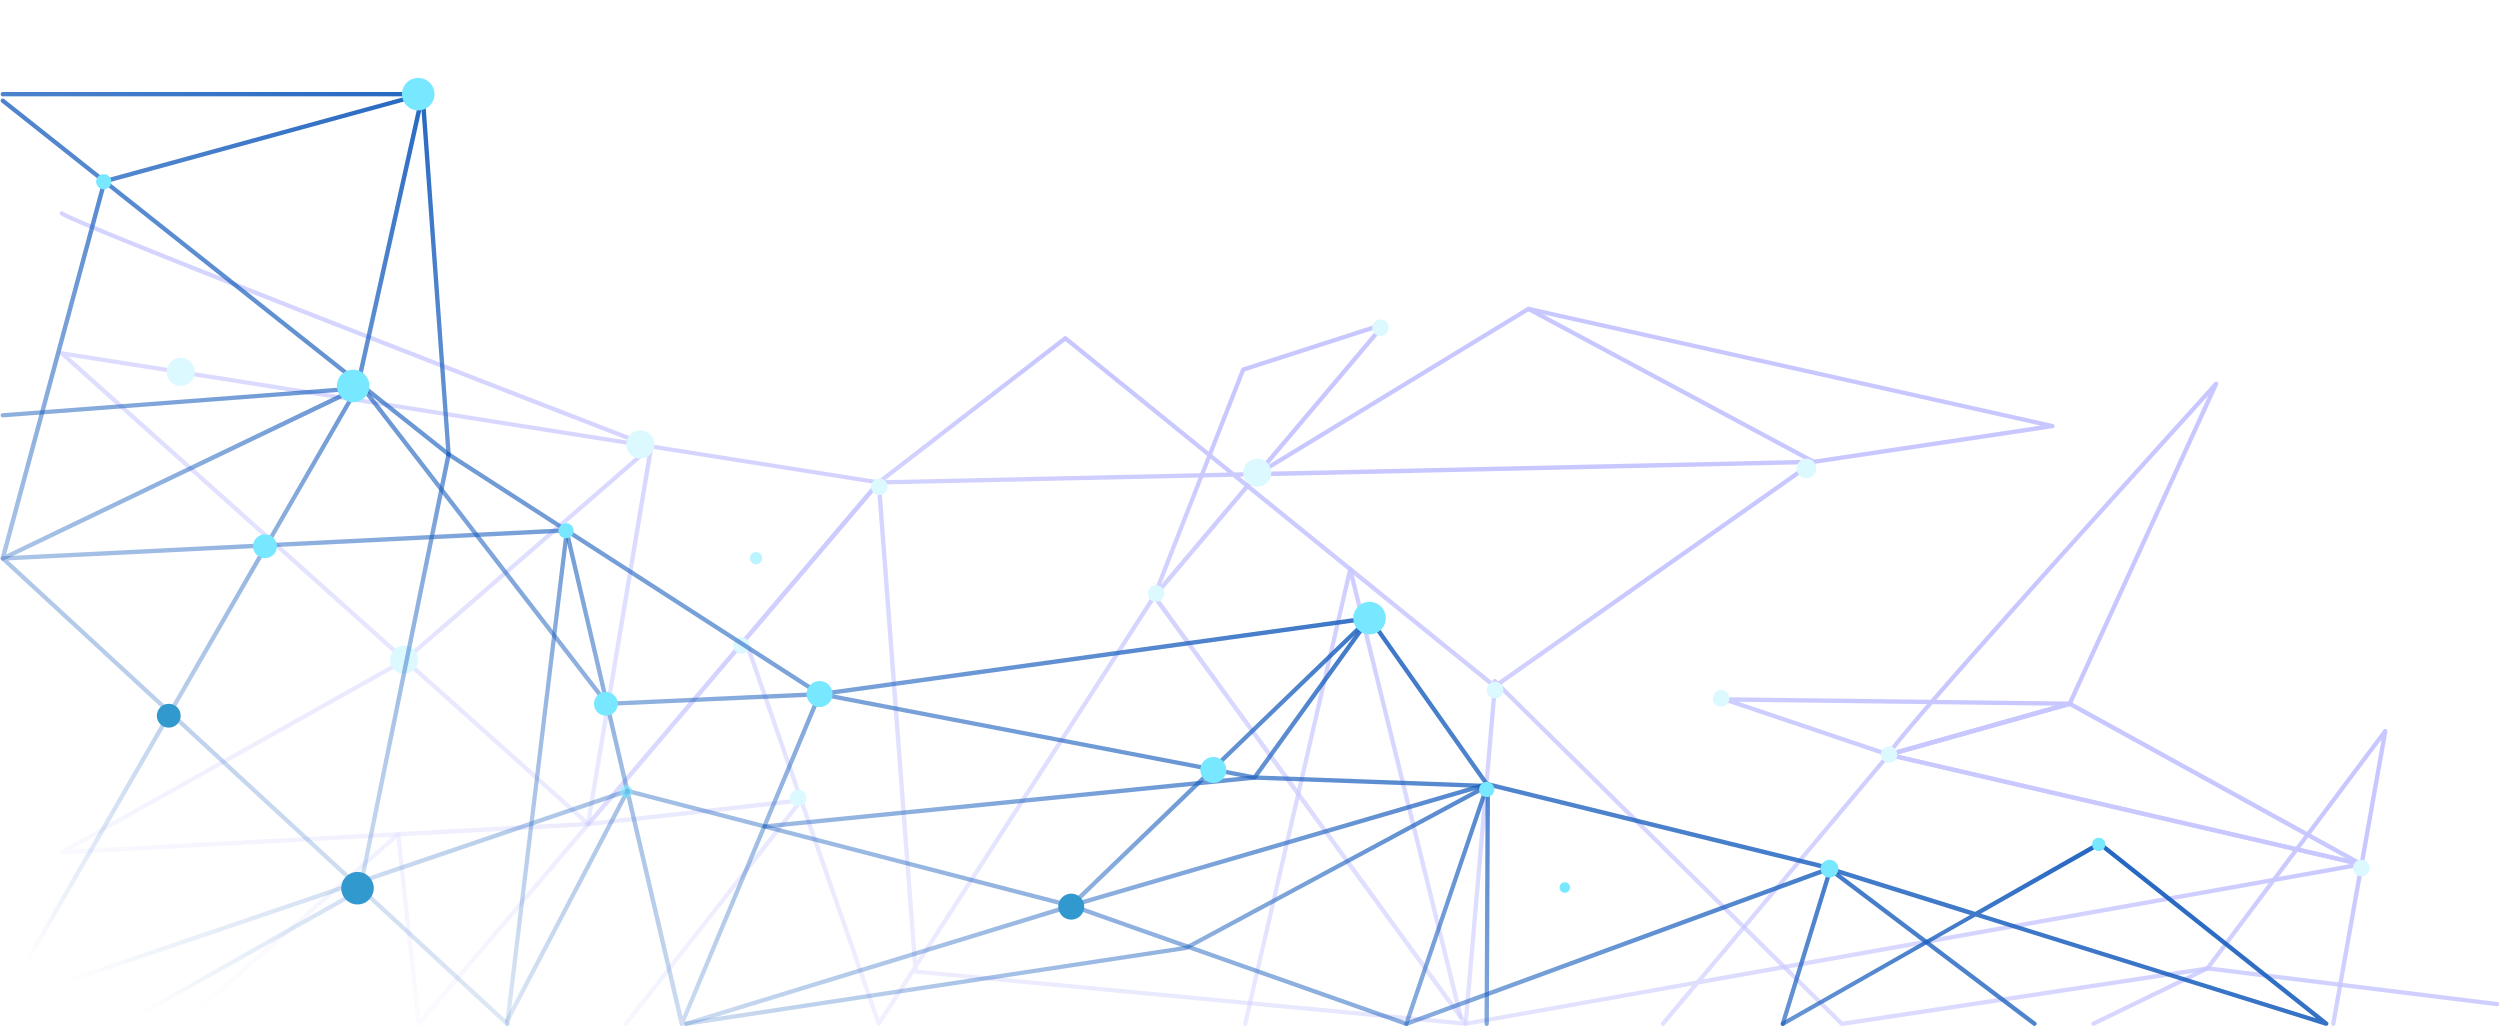 <?xml version="1.0" encoding="UTF-8"?><svg xmlns="http://www.w3.org/2000/svg" fill="none" height="819" style="fill: none;" viewBox="0 0 1994 819" width="1994"><g opacity=".26"><g opacity=".9"><path d="M1192.25 549.172C1191.91 549.172 1191.48 549.086 1191.13 548.826L983.226 380.289L700.831 386.518C700.139 386.518 699.446 386.085 699.187 385.393C698.927 384.701 699.187 383.923 699.792 383.49L848.604 268.421C849.209 267.902 850.161 267.902 850.767 268.421L984.524 376.828L1002.43 376.395L1218.21 244.888C1218.56 244.628 1219.07 244.542 1219.51 244.715L1637.39 338.154C1638.17 338.327 1638.77 339.106 1638.77 339.885C1638.77 340.75 1638.17 341.442 1637.3 341.529L1447.4 369.993L1193.38 548.826C1192.95 549.086 1192.6 549.172 1192.25 549.172ZM988.677 380.202L1192.34 545.279L1440.99 370.253L1003.04 379.943H1002.95L988.677 380.202ZM849.642 271.968L706.022 382.971L979.16 376.915L849.642 271.968ZM1219.42 248.176L1009.35 376.222L1446.53 366.619L1627.61 339.452L1219.42 248.176Z" fill="url(#a)"/><path d="M920.587 477.362C920.24 477.362 919.981 477.276 919.721 477.103C919.029 476.67 918.683 475.805 919.029 475.026L989.974 294.203C990.147 293.684 990.58 293.338 991.012 293.165L1103.49 256.827C1104.18 256.568 1105.04 256.827 1105.48 257.519C1105.91 258.125 1105.82 258.99 1105.39 259.596L921.971 476.756C921.538 477.189 921.106 477.362 920.587 477.362ZM992.829 296.193L926.037 466.461L1098.81 262.018L992.829 296.193Z" fill="url(#b)"/><path d="M1446.62 370.08C1446.36 370.08 1446.1 369.993 1445.84 369.907L1218.3 247.916C1217.43 247.483 1217.17 246.445 1217.6 245.58C1218.04 244.715 1219.07 244.455 1219.94 244.888L1447.48 366.878C1448.35 367.311 1448.61 368.349 1448.17 369.214C1447.83 369.734 1447.22 370.08 1446.62 370.08Z" fill="url(#c)"/><path d="M1168.89 818.244C1168.46 818.244 1168.03 818.071 1167.77 817.811C1167.34 817.465 1167.16 816.946 1167.25 816.427L1190.61 547.355C1190.7 546.404 1191.56 545.712 1192.51 545.798C1193.47 545.885 1194.16 546.75 1194.07 547.701L1170.88 814.524L1353.09 782.079L1505.02 600.91C1505.45 600.391 1506.14 600.218 1506.75 600.305L1883.97 687.688C1884.75 687.861 1885.35 688.553 1885.26 689.418C1885.26 690.197 1884.66 690.976 1883.88 691.062L1354.91 785.194L1327.65 817.638C1327.05 818.33 1325.92 818.503 1325.23 817.811C1324.54 817.206 1324.37 816.081 1325.06 815.389L1349.63 786.059L1169.24 818.244C1169.07 818.244 1168.98 818.244 1168.89 818.244ZM1506.92 603.852L1358.37 781.041L1874.88 689.159L1506.92 603.852Z" fill="url(#d)"/><path d="M1861.04 818.244C1860.95 818.244 1860.87 818.244 1860.69 818.244C1859.74 818.071 1859.14 817.206 1859.31 816.254L1899.54 589.836L1761.98 773.514C1761.72 773.86 1761.28 774.119 1760.85 774.206L1469.29 818.33C1468.77 818.417 1468.16 818.244 1467.81 817.811L1190.96 544.414C1190.26 543.722 1190.26 542.683 1190.96 541.991C1191.65 541.299 1192.69 541.299 1193.38 541.991L1469.63 814.783L1759.64 770.918L1901.1 582.049C1901.62 581.444 1902.4 581.184 1903.17 581.53C1903.95 581.876 1904.3 582.655 1904.21 583.433L1862.68 817.033C1862.6 817.638 1861.9 818.244 1861.04 818.244Z" fill="url(#e)"/><path d="M1669.83 818.244C1669.23 818.244 1668.54 817.898 1668.28 817.292C1667.84 816.427 1668.19 815.389 1669.06 814.956L1759.9 770.832C1760.16 770.659 1760.51 770.659 1760.85 770.659L1991.85 799.21C1992.81 799.296 1993.5 800.161 1993.33 801.113C1993.24 802.065 1992.37 802.757 1991.42 802.584L1760.94 774.119L1670.53 817.984C1670.35 818.157 1670.09 818.244 1669.83 818.244Z" fill="url(#f)"/><path d="M1506.31 603.679C1505.8 603.679 1505.36 603.506 1505.02 603.16C1504.58 602.64 1504.41 602.035 1504.67 601.343C1509.95 587.327 1755.83 316.438 1766.3 304.931C1766.91 304.326 1767.86 304.153 1768.55 304.672C1769.24 305.104 1769.5 306.056 1769.16 306.835L1652.36 562.063C1652.18 562.496 1651.75 562.842 1651.23 563.015L1506.75 603.679C1506.66 603.679 1506.49 603.679 1506.31 603.679ZM1761.37 315.487C1676.5 409.099 1530.19 571.667 1510.12 599.093L1649.5 559.9L1761.37 315.487Z" fill="url(#g)"/><path d="M1883.62 691.235C1883.53 691.235 1883.36 691.235 1883.19 691.149L1505.88 603.592C1505.1 603.419 1504.58 602.727 1504.58 601.948C1504.58 601.17 1505.1 600.478 1505.88 600.218L1650.37 559.554C1650.8 559.468 1651.23 559.468 1651.67 559.727L1884.49 687.947C1885.26 688.38 1885.61 689.245 1885.26 690.11C1885 690.802 1884.31 691.235 1883.62 691.235ZM1513.24 601.775L1871.77 685.006L1650.54 563.188L1513.24 601.775Z" fill="url(#h)"/><path d="M1506.31 603.679C1506.14 603.679 1505.97 603.679 1505.8 603.592L1375.15 559.468C1374.37 559.208 1373.86 558.343 1374.03 557.564C1374.2 556.699 1374.89 556.094 1375.76 556.094L1650.89 559.554C1651.75 559.554 1652.44 560.246 1652.62 561.025C1652.7 561.89 1652.18 562.669 1651.41 562.928L1506.92 603.592C1506.66 603.679 1506.49 603.679 1506.31 603.679ZM1386.57 559.727L1506.31 600.131L1638.77 562.842L1386.57 559.727Z" fill="url(#i)"/><path d="M469.221 659.05C468.789 659.05 468.356 658.877 468.097 658.618L48.224 283.129C47.618 282.61 47.445 281.831 47.791 281.139C48.138 280.447 48.83 280.014 49.608 280.187L701.09 383.144C701.696 383.23 702.215 383.663 702.474 384.269C702.734 384.874 702.561 385.48 702.128 385.999L470.519 658.531C470.26 658.877 469.827 659.137 469.308 659.137C469.308 659.05 469.308 659.05 469.221 659.05ZM54.886 284.427L469.048 654.811L697.456 385.913L54.886 284.427Z" fill="url(#j)"/><path d="M49.349 681.545C48.57 681.545 47.878 681.026 47.705 680.334C47.445 679.555 47.791 678.776 48.483 678.344L321.881 525.12L518.277 354.852C518.796 354.333 519.662 354.333 520.267 354.679C520.873 355.025 521.219 355.717 521.132 356.496L470.692 657.579C470.519 658.358 469.914 658.964 469.048 659.05L49.435 681.545C49.435 681.545 49.349 681.545 49.349 681.545ZM516.893 360.562L324.044 527.802C323.957 527.889 323.871 527.975 323.784 527.975L56.703 677.651L467.491 655.589L516.893 360.562Z" fill="url(#k)"/><path d="M333.994 818.244C333.821 818.244 333.648 818.244 333.474 818.157C332.782 817.984 332.35 817.379 332.263 816.686L316.171 668.913L146.509 817.811C145.817 818.417 144.692 818.33 144.086 817.638C143.481 816.946 143.567 815.821 144.259 815.216L316.43 664.155C316.95 663.722 317.555 663.636 318.161 663.809C318.766 664.068 319.199 664.587 319.285 665.193L335.291 812.274L593.116 508.855C593.116 508.855 593.115 508.855 593.202 508.768L699.619 383.577C700.052 383.057 700.831 382.798 701.436 383.057C702.128 383.23 702.561 383.836 702.648 384.615L731.372 765.987L919.202 474.594C919.549 474.074 920.068 473.815 920.587 473.815C921.106 473.815 921.712 474.075 922.058 474.507L1170.36 815.389C1170.8 815.908 1170.8 816.686 1170.45 817.292C1170.11 817.898 1169.5 818.244 1168.81 818.157L730.16 776.629C729.728 776.542 729.295 776.369 729.036 776.023L702.388 817.379C702.042 817.898 701.35 818.244 700.744 818.157C700.052 818.071 699.533 817.638 699.273 817.032L593.808 513.44L335.291 817.638C334.945 818.071 334.513 818.244 333.994 818.244ZM731.891 773.427L1165.26 814.437L920.673 478.66L731.718 771.784L731.891 773.427ZM596.403 510.412L701.35 812.62L728.257 770.918L699.446 389.114L596.403 510.412Z" fill="url(#l)"/><path d="M499.243 818.244C498.897 818.244 498.465 818.157 498.205 817.898C497.426 817.292 497.34 816.254 497.946 815.475L635.077 640.535L469.135 659.05C468.183 659.137 467.318 658.445 467.232 657.493C467.145 656.541 467.837 655.676 468.789 655.59L638.797 636.642C639.489 636.556 640.181 636.902 640.528 637.507C640.874 638.113 640.787 638.892 640.354 639.411L500.628 817.552C500.282 817.984 499.762 818.244 499.243 818.244Z" fill="url(#m)"/><path d="M993.262 818.244C993.175 818.244 993.002 818.244 992.829 818.157C991.878 817.984 991.359 817.032 991.532 816.081L1075.28 453.569C1075.45 452.791 1076.15 452.272 1076.93 452.272C1077.7 452.272 1078.4 452.791 1078.57 453.569L1166.82 811.063C1167.08 812.014 1166.47 812.966 1165.52 813.139C1164.57 813.399 1163.62 812.793 1163.44 811.841L1076.93 461.356L994.819 816.773C994.733 817.724 994.041 818.244 993.262 818.244Z" fill="url(#n)"/><path d="M519.142 357.967C518.969 357.967 518.71 357.967 518.537 357.88C471.211 339.625 55.924 179.307 48.137 171.434C47.445 170.742 47.445 169.703 48.137 169.011C48.83 168.319 49.868 168.319 50.56 169.011C58.866 175.846 361.074 293.424 519.748 354.679C520.613 355.025 521.046 356.064 520.7 356.929C520.527 357.534 519.834 357.967 519.142 357.967Z" fill="url(#o)"/></g><g filter="url(#p)" id="change1_7"><path d="M1002.78 388.249C1008.99 388.249 1014.03 383.213 1014.03 377.001C1014.03 370.79 1008.99 365.754 1002.78 365.754C996.568 365.754 991.532 370.79 991.532 377.001C991.532 383.213 996.568 388.249 1002.78 388.249Z" fill="#77E8FF"/></g><g filter="url(#q)" id="change1_1"><path d="M510.738 365.754C516.95 365.754 521.985 360.718 521.985 354.506C521.985 348.294 516.95 343.259 510.738 343.259C504.526 343.259 499.49 348.294 499.49 354.506C499.49 360.718 504.526 365.754 510.738 365.754Z" fill="#77E8FF"/></g><g filter="url(#r)" id="change1_18"><path d="M144.113 307.849C150.324 307.849 155.36 302.814 155.36 296.602C155.36 290.39 150.324 285.354 144.113 285.354C137.901 285.354 132.865 290.39 132.865 296.602C132.865 302.814 137.901 307.849 144.113 307.849Z" fill="#77E8FF"/></g><g filter="url(#s)" id="change1_15"><path d="M322.34 537.396C328.552 537.396 333.587 532.36 333.587 526.149C333.587 519.937 328.552 514.901 322.34 514.901C316.128 514.901 311.093 519.937 311.093 526.149C311.093 532.36 316.128 537.396 322.34 537.396Z" fill="#77E8FF"/></g><g filter="url(#t)" id="change1_12"><path d="M1440.83 381.434C1445.16 381.434 1448.67 377.924 1448.67 373.594C1448.67 369.264 1445.16 365.754 1440.83 365.754C1436.5 365.754 1432.99 369.264 1432.99 373.594C1432.99 377.924 1436.5 381.434 1440.83 381.434Z" fill="#77E8FF"/></g><g filter="url(#u)" id="change1_27"><path d="M1372.75 563.65C1369.09 563.65 1366.12 560.68 1366.12 557.017C1366.12 553.354 1369.09 550.384 1372.75 550.384C1376.41 550.384 1379.38 553.354 1379.38 557.017C1379.38 560.68 1376.41 563.65 1372.75 563.65Z" fill="#77E8FF"/></g><g filter="url(#v)" id="change1_28"><path d="M1506.68 608.485C1503.01 608.485 1500.04 605.515 1500.04 601.852C1500.04 598.189 1503.01 595.219 1506.68 595.219C1510.34 595.219 1513.31 598.189 1513.31 601.852C1513.31 605.515 1510.34 608.485 1506.68 608.485Z" fill="#77E8FF"/></g><g filter="url(#w)" id="change1_24"><path d="M1883.4 699.011C1879.73 699.011 1876.76 696.041 1876.76 692.377C1876.76 688.714 1879.73 685.744 1883.4 685.744C1887.06 685.744 1890.03 688.714 1890.03 692.377C1890.03 696.041 1887.06 699.011 1883.4 699.011Z" fill="#77E8FF"/></g><g filter="url(#x)" id="change1_20"><path d="M1192.42 557.017C1188.76 557.017 1185.79 554.048 1185.79 550.384C1185.79 546.721 1188.76 543.751 1192.42 543.751C1196.09 543.751 1199.06 546.721 1199.06 550.384C1199.06 554.048 1196.09 557.017 1192.42 557.017Z" fill="#77E8FF"/></g><g filter="url(#y)" id="change1_3"><path d="M1101.1 268.039C1097.44 268.039 1094.47 265.069 1094.47 261.406C1094.47 257.742 1097.44 254.772 1101.1 254.772C1104.77 254.772 1107.74 257.742 1107.74 261.406C1107.74 265.069 1104.77 268.039 1101.1 268.039Z" fill="#77E8FF"/></g><g filter="url(#z)" id="change1_8"><path d="M701.364 394.882C697.701 394.882 694.731 391.912 694.731 388.248C694.731 384.585 697.701 381.615 701.364 381.615C705.028 381.615 707.998 384.585 707.998 388.248C707.998 391.912 705.028 394.882 701.364 394.882Z" fill="#77E8FF"/></g><g filter="url(#A)" id="change1_23"><path d="M636.689 642.964C633.026 642.964 630.056 639.994 630.056 636.33C630.056 632.667 633.026 629.697 636.689 629.697C640.353 629.697 643.322 632.667 643.322 636.33C643.322 639.994 640.353 642.964 636.689 642.964Z" fill="#77E8FF"/></g><g filter="url(#B)" id="change1_29"><path d="M922.161 480.02C918.498 480.02 915.528 477.051 915.528 473.387C915.528 469.724 918.498 466.754 922.161 466.754C925.824 466.754 928.794 469.724 928.794 473.387C928.794 477.051 925.824 480.02 922.161 480.02Z" fill="#77E8FF"/></g><g filter="url(#C)" id="change1_13"><path d="M591.463 521.534C587.8 521.534 584.83 518.564 584.83 514.901C584.83 511.237 587.8 508.268 591.463 508.268C595.127 508.268 598.097 511.237 598.097 514.901C598.097 518.564 595.127 521.534 591.463 521.534Z" fill="#77E8FF"/></g></g><path d="M357.812 364.085C357.466 364.085 357.034 363.998 356.774 363.739L1.184 81.689C0.406 81.084 0.319 80.046 0.925 79.267C1.53 78.488 2.569 78.402 3.347 79.007L358.937 361.057C359.716 361.662 359.802 362.7 359.197 363.479C358.85 363.825 358.331 364.085 357.812 364.085Z" fill="url(#D)"/><path d="M543.826 818.305C543.74 818.305 543.74 818.305 543.653 818.305C542.875 818.219 542.269 817.7 542.096 817.008L450.387 424.821L6.462 446.969L405.743 815.364C406.435 815.969 406.522 817.094 405.83 817.786C405.224 818.478 404.099 818.565 403.407 817.873L1.098 446.71C0.579 446.277 0.406 445.499 0.665 444.806C0.925 444.114 1.53 443.682 2.223 443.682L451.684 421.273C452.55 421.273 453.242 421.793 453.415 422.571L544.345 810.951L652.147 552.868C652.493 552.089 653.272 551.656 654.05 551.829L999.864 618.275L1090.97 491.959C1091.49 491.18 1092.61 491.007 1093.39 491.526C1094.17 492.045 1094.34 493.17 1093.82 493.949L1002.11 621.13C1001.68 621.649 1001.07 621.909 1000.38 621.823L654.829 555.463L545.384 817.267C545.124 817.873 544.518 818.305 543.826 818.305Z" fill="url(#E)"/><path d="M1121.77 818.305C1121.59 818.305 1121.42 818.305 1121.16 818.219L853.821 723.914C853.388 723.741 853.042 723.481 852.869 723.135C852.783 723.049 852.783 722.876 852.696 722.789C852.61 722.53 852.61 722.184 852.696 721.838C852.696 721.751 852.783 721.665 852.783 721.578C852.869 721.405 853.042 721.232 853.129 721.059L1091.05 491.786C1091.75 491.094 1092.87 491.18 1093.48 491.872C1094.17 492.564 1094.08 493.689 1093.39 494.295L860.656 718.636L1186.14 623.726C1186.74 623.553 1187.43 623.726 1187.87 624.159C1188.3 624.591 1188.47 625.283 1188.21 625.889L1123.33 817.094C1123.15 817.527 1122.89 817.873 1122.46 818.132C1122.29 818.219 1122.03 818.305 1121.77 818.305ZM860.05 722.443L1120.64 814.412L1183.89 628.052L860.05 722.443Z" fill="url(#F)"/><path d="M1121.77 818.305C1121.08 818.305 1120.38 817.873 1120.12 817.181C1119.78 816.315 1120.3 815.277 1121.16 814.931L1458.32 691.21C1458.84 691.037 1459.53 691.124 1459.97 691.47L1623.75 815.191C1624.52 815.796 1624.7 816.834 1624.09 817.613C1623.49 818.392 1622.45 818.565 1621.67 817.959L1458.67 694.844L1122.37 818.219C1122.2 818.305 1121.94 818.305 1121.77 818.305Z" fill="url(#G)"/><path d="M1421.99 818.305C1421.81 818.305 1421.64 818.305 1421.47 818.219C1420.52 817.959 1420.08 817.007 1420.34 816.056L1457.54 694.93C1457.8 693.978 1458.76 693.546 1459.71 693.805C1460.66 694.065 1461.09 695.017 1460.83 695.968L1423.63 817.094C1423.37 817.786 1422.76 818.305 1421.99 818.305Z" fill="url(#H)"/><path d="M404.532 818.305C404.446 818.305 404.359 818.305 404.359 818.305C403.407 818.219 402.715 817.354 402.888 816.402L450.473 422.744C450.56 421.793 451.425 421.1 452.377 421.273C453.328 421.36 454.021 422.225 453.848 423.177L406.263 816.834C406.176 817.7 405.397 818.305 404.532 818.305Z" fill="url(#I)"/><path d="M1421.99 818.305C1421.38 818.305 1420.77 817.959 1420.51 817.44C1420.08 816.575 1420.34 815.537 1421.21 815.104L1571.32 729.797L1450.1 691.989L1185.45 627.1C1185.01 627.014 1184.67 626.754 1184.41 626.408L1091.57 494.9L654.31 555.376C653.877 555.463 653.445 555.376 653.099 555.117L356.861 363.825C356.428 363.566 356.082 363.047 356.082 362.528L335.404 76.844H2.223C1.271 76.844 0.492 76.066 0.492 75.114C0.492 74.162 1.271 73.384 2.223 73.384H337.048C337.913 73.384 338.692 74.076 338.778 75.028L359.456 361.403L654.397 551.829L1092.09 491.267C1092.7 491.18 1093.39 491.44 1093.74 491.959L1186.83 623.812L1450.97 688.528H1451.06L1575.38 727.288L1673.75 671.311C1674.36 670.965 1675.14 671.051 1675.66 671.484L1856.48 815.104C1857.17 815.623 1857.35 816.575 1856.91 817.267C1856.48 818.046 1855.7 818.392 1854.84 818.132L1575.64 731.008L1422.85 818.046C1422.59 818.219 1422.25 818.305 1421.99 818.305ZM1579.88 728.759L1847.14 812.162L1674.53 675.031L1579.88 728.759Z" fill="url(#J)"/><path d="M547.287 818.305C546.508 818.305 545.903 817.786 545.643 817.094C545.384 816.142 545.903 815.191 546.768 814.931L848.024 722.616L500.481 632.637L2.742 801.78C2.05 802.04 1.271 801.78 0.838 801.261C0.406 800.742 0.319 799.964 0.665 799.271L285.31 305.253C285.829 304.387 286.867 304.128 287.646 304.647C288.511 305.166 288.771 306.204 288.252 306.983L6.029 797.022L499.789 629.177C500.135 629.09 500.481 629.09 500.74 629.177L854.773 720.799C855.551 720.972 856.07 721.665 856.07 722.443C856.07 723.222 855.551 723.914 854.859 724.174L547.806 818.219C547.633 818.305 547.46 818.305 547.287 818.305Z" fill="url(#K)"/><path d="M2.223 447.142C1.79 447.142 1.444 446.969 1.098 446.71C0.579 446.277 0.319 445.585 0.492 444.893L81.646 144.156C81.819 143.55 82.252 143.117 82.858 142.944L336.615 73.47C337.221 73.297 337.827 73.47 338.259 73.903C338.692 74.335 338.865 74.941 338.778 75.547L286.608 310.098C286.521 310.617 286.175 311.049 285.656 311.309L3.001 446.969C2.742 447.056 2.482 447.142 2.223 447.142ZM84.761 146.059L4.905 442.211L283.32 308.454L334.712 77.537L84.761 146.059Z" fill="url(#L)"/><path d="M547.287 818.305C546.422 818.305 545.73 817.7 545.557 816.834C545.384 815.883 546.076 815.018 547.027 814.844L945.617 754.368L1179.73 628.398L1000.73 621.909L610.186 660.929C609.234 661.015 608.369 660.323 608.282 659.371C608.196 658.42 608.888 657.554 609.84 657.468L1000.47 618.448C1000.56 618.448 1000.64 618.448 1000.73 618.448L1186.22 625.197C1187 625.197 1187.69 625.802 1187.87 626.494C1188.04 627.187 1187.69 628.052 1187 628.398L947.001 757.483C946.828 757.569 946.655 757.656 946.482 757.656L547.633 818.219C547.46 818.305 547.374 818.305 547.287 818.305Z" fill="url(#M)"/><path d="M98.258 818.305C97.652 818.305 97.046 817.959 96.787 817.44C96.354 816.575 96.614 815.536 97.479 815.104L285.397 709.033L356.082 362.008C356.255 361.057 357.207 360.451 358.158 360.624C359.11 360.797 359.716 361.749 359.543 362.7L288.598 710.503C288.511 711.023 288.165 711.455 287.733 711.628L99.123 818.046C98.863 818.219 98.517 818.305 98.258 818.305Z" fill="url(#N)"/><path d="M484.129 563.077C483.61 563.077 483.091 562.817 482.745 562.384L285.57 307.156C284.964 306.377 285.137 305.339 285.916 304.733C286.694 304.128 287.733 304.301 288.338 305.079L484.994 559.616L653.704 551.916C654.656 551.916 655.435 552.608 655.521 553.56C655.608 554.511 654.829 555.29 653.878 555.376L484.129 563.077Z" fill="url(#O)"/><path d="M1185.79 818.305C1184.84 818.305 1184.06 817.527 1184.06 816.575L1184.93 631.426C1184.93 630.474 1185.7 629.696 1186.66 629.696C1187.61 629.696 1188.39 630.474 1188.39 631.426L1187.52 816.575C1187.52 817.527 1186.74 818.305 1185.79 818.305Z" fill="url(#P)"/><path d="M2.223 332.939C1.357 332.939 0.579 332.246 0.492 331.381C0.406 330.43 1.098 329.564 2.05 329.564L286.694 307.935C287.646 307.848 288.511 308.54 288.511 309.492C288.598 310.444 287.906 311.309 286.954 311.309L2.309 332.939C2.309 332.939 2.223 332.939 2.223 332.939Z" fill="url(#Q)"/><path d="M404.532 815.71C404.272 815.71 404.013 815.623 403.753 815.536C402.888 815.104 402.542 814.066 403.061 813.201L499.096 629.782C499.529 628.917 500.567 628.571 501.432 629.09C502.298 629.522 502.644 630.561 502.125 631.426L406.089 814.844C405.743 815.363 405.138 815.71 404.532 815.71Z" fill="url(#R)"/><g filter="url(#S)" id="change2_3"><path d="M854.427 733.517C860.161 733.517 864.809 728.869 864.809 723.135C864.809 717.401 860.161 712.753 854.427 712.753C848.693 712.753 844.044 717.401 844.044 723.135C844.044 728.869 848.693 733.517 854.427 733.517Z" fill="#3199CE"/></g><g filter="url(#T)" id="change1_14"><path d="M1092.35 505.975C1099.52 505.975 1105.33 500.165 1105.33 492.997C1105.33 485.83 1099.52 480.02 1092.35 480.02C1085.18 480.02 1079.37 485.83 1079.37 492.997C1079.37 500.165 1085.18 505.975 1092.35 505.975Z" fill="#77E8FF"/></g><g filter="url(#U)" id="change1_25"><path d="M333.587 88.092C340.755 88.092 346.565 82.282 346.565 75.114C346.565 67.947 340.755 62.137 333.587 62.137C326.42 62.137 320.61 67.947 320.61 75.114C320.61 82.282 326.42 88.092 333.587 88.092Z" fill="#77E8FF"/></g><g filter="url(#V)" id="change1_11"><path d="M1459.19 699.965C1463.12 699.965 1466.3 696.781 1466.3 692.854C1466.3 688.927 1463.12 685.743 1459.19 685.743C1455.26 685.743 1452.08 688.927 1452.08 692.854C1452.08 696.781 1455.26 699.965 1459.19 699.965Z" fill="#77E8FF"/></g><g filter="url(#W)" id="change1_17"><path d="M483.264 570.864C488.52 570.864 492.781 566.603 492.781 561.347C492.781 556.091 488.52 551.83 483.264 551.83C478.007 551.83 473.747 556.091 473.747 561.347C473.747 566.603 478.007 570.864 483.264 570.864Z" fill="#77E8FF"/></g><g filter="url(#X)" id="change1_4"><path d="M211.345 445.24C216.601 445.24 220.862 440.979 220.862 435.723C220.862 430.467 216.601 426.206 211.345 426.206C206.089 426.206 201.828 430.467 201.828 435.723C201.828 440.979 206.089 445.24 211.345 445.24Z" fill="#77E8FF"/></g><g filter="url(#Y)" id="change1_16"><path d="M653.704 563.942C659.438 563.942 664.087 559.294 664.087 553.56C664.087 547.826 659.438 543.178 653.704 543.178C647.97 543.178 643.322 547.826 643.322 553.56C643.322 559.294 647.97 563.942 653.704 563.942Z" fill="#77E8FF"/></g><g filter="url(#Z)" id="change1_2" opacity=".5"><path d="M603.007 450.152C605.72 450.152 607.918 447.953 607.918 445.241C607.918 442.529 605.72 440.33 603.007 440.33C600.295 440.33 598.097 442.529 598.097 445.241C598.097 447.953 600.295 450.152 603.007 450.152Z" fill="#77E8FF"/></g><g filter="url(#aa)" id="change1_5" opacity=".6"><path d="M499.49 636.329C502.203 636.329 504.401 634.131 504.401 631.419C504.401 628.706 502.203 626.508 499.49 626.508C496.778 626.508 494.58 628.706 494.58 631.419C494.58 634.131 496.778 636.329 499.49 636.329Z" fill="#77E8FF"/></g><g filter="url(#ab)" id="change1_22"><path d="M1673.94 678.809C1676.87 678.809 1679.24 676.435 1679.24 673.506C1679.24 670.577 1676.87 668.202 1673.94 668.202C1671.01 668.202 1668.63 670.577 1668.63 673.506C1668.63 676.435 1671.01 678.809 1673.94 678.809Z" fill="#77E8FF"/></g><g filter="url(#ac)" id="change2_1"><path d="M134.595 580.381C139.852 580.381 144.112 576.12 144.112 570.864C144.112 565.608 139.852 561.347 134.595 561.347C129.339 561.347 125.078 565.608 125.078 570.864C125.078 576.12 129.339 580.381 134.595 580.381Z" fill="#3199CE"/></g><g filter="url(#ad)" id="change1_9"><path d="M281.676 320.827C288.844 320.827 294.654 315.016 294.654 307.849C294.654 300.681 288.844 294.871 281.676 294.871C274.509 294.871 268.698 300.681 268.698 307.849C268.698 315.016 274.509 320.827 281.676 320.827Z" fill="#77E8FF"/></g><g filter="url(#ae)" id="change2_2"><path d="M285.137 721.405C292.304 721.405 298.115 715.594 298.115 708.427C298.115 701.26 292.304 695.449 285.137 695.449C277.97 695.449 272.159 701.26 272.159 708.427C272.159 715.594 277.97 721.405 285.137 721.405Z" fill="#3199CE"/></g><g filter="url(#af)" id="change1_26"><path d="M451.478 429.387C454.822 429.387 457.534 426.675 457.534 423.331C457.534 419.986 454.822 417.274 451.478 417.274C448.133 417.274 445.421 419.986 445.421 423.331C445.421 426.675 448.133 429.387 451.478 429.387Z" fill="#77E8FF"/></g><g filter="url(#ag)" id="change1_6"><path d="M82.744 150.997C86.089 150.997 88.8 148.286 88.8 144.941C88.8 141.596 86.089 138.885 82.744 138.885C79.399 138.885 76.688 141.596 76.688 144.941C76.688 148.286 79.399 150.997 82.744 150.997Z" fill="#77E8FF"/></g><g filter="url(#ah)" id="change1_10"><path d="M1185.79 635.752C1189.14 635.752 1191.85 633.041 1191.85 629.696C1191.85 626.351 1189.14 623.64 1185.79 623.64C1182.45 623.64 1179.73 626.351 1179.73 629.696C1179.73 633.041 1182.45 635.752 1185.79 635.752Z" fill="#77E8FF"/></g><g filter="url(#ai)" id="change1_19"><path d="M1248.11 712.078C1250.43 712.078 1252.31 710.197 1252.31 707.877C1252.31 705.557 1250.43 703.676 1248.11 703.676C1245.79 703.676 1243.91 705.557 1243.91 707.877C1243.91 710.197 1245.79 712.078 1248.11 712.078Z" fill="#77E8FF"/></g><g filter="url(#aj)" id="change1_21"><path d="M967.765 624.505C973.499 624.505 978.148 619.856 978.148 614.122C978.148 608.388 973.499 603.74 967.765 603.74C962.032 603.74 957.383 608.388 957.383 614.122C957.383 619.856 962.032 624.505 967.765 624.505Z" fill="#77E8FF"/></g><defs><filter color-interpolation-filters="sRGB" filterUnits="userSpaceOnUse" height="146.495" id="p" width="146.495" x="929.532" y="303.754"><feFlood flood-opacity="0" result="BackgroundImageFix"/><feColorMatrix in="SourceAlpha" result="hardAlpha" values="0 0 0 0 0 0 0 0 0 0 0 0 0 0 0 0 0 0 127 0"/><feOffset/><feGaussianBlur stdDeviation="31"/><feComposite in2="hardAlpha" operator="out"/><feColorMatrix values="0 0 0 0 0.242 0 0 0 0 0.272 0 0 0 0 1 0 0 0 1 0"/><feBlend in2="BackgroundImageFix" result="effect1_dropShadow_53_2744"/><feColorMatrix in="SourceAlpha" result="hardAlpha" values="0 0 0 0 0 0 0 0 0 0 0 0 0 0 0 0 0 0 127 0"/><feOffset/><feGaussianBlur stdDeviation="10.5"/><feComposite in2="hardAlpha" operator="out"/><feColorMatrix values="0 0 0 0 0.713 0 0 0 0 0.951 0 0 0 0 1 0 0 0 1 0"/><feBlend in2="effect1_dropShadow_53_2744" result="effect2_dropShadow_53_2744"/><feBlend in="SourceGraphic" in2="effect2_dropShadow_53_2744" result="shape"/></filter><filter color-interpolation-filters="sRGB" filterUnits="userSpaceOnUse" height="146.495" id="q" width="146.495" x="437.49" y="281.259"><feFlood flood-opacity="0" result="BackgroundImageFix"/><feColorMatrix in="SourceAlpha" result="hardAlpha" values="0 0 0 0 0 0 0 0 0 0 0 0 0 0 0 0 0 0 127 0"/><feOffset/><feGaussianBlur stdDeviation="31"/><feComposite in2="hardAlpha" operator="out"/><feColorMatrix values="0 0 0 0 0.242 0 0 0 0 0.272 0 0 0 0 1 0 0 0 1 0"/><feBlend in2="BackgroundImageFix" result="effect1_dropShadow_53_2744"/><feColorMatrix in="SourceAlpha" result="hardAlpha" values="0 0 0 0 0 0 0 0 0 0 0 0 0 0 0 0 0 0 127 0"/><feOffset/><feGaussianBlur stdDeviation="10.5"/><feComposite in2="hardAlpha" operator="out"/><feColorMatrix values="0 0 0 0 0.713 0 0 0 0 0.951 0 0 0 0 1 0 0 0 1 0"/><feBlend in2="effect1_dropShadow_53_2744" result="effect2_dropShadow_53_2744"/><feBlend in="SourceGraphic" in2="effect2_dropShadow_53_2744" result="shape"/></filter><filter color-interpolation-filters="sRGB" filterUnits="userSpaceOnUse" height="146.495" id="r" width="146.495" x="70.865" y="223.354"><feFlood flood-opacity="0" result="BackgroundImageFix"/><feColorMatrix in="SourceAlpha" result="hardAlpha" values="0 0 0 0 0 0 0 0 0 0 0 0 0 0 0 0 0 0 127 0"/><feOffset/><feGaussianBlur stdDeviation="31"/><feComposite in2="hardAlpha" operator="out"/><feColorMatrix values="0 0 0 0 0.242 0 0 0 0 0.272 0 0 0 0 1 0 0 0 1 0"/><feBlend in2="BackgroundImageFix" result="effect1_dropShadow_53_2744"/><feColorMatrix in="SourceAlpha" result="hardAlpha" values="0 0 0 0 0 0 0 0 0 0 0 0 0 0 0 0 0 0 127 0"/><feOffset/><feGaussianBlur stdDeviation="10.5"/><feComposite in2="hardAlpha" operator="out"/><feColorMatrix values="0 0 0 0 0.713 0 0 0 0 0.951 0 0 0 0 1 0 0 0 1 0"/><feBlend in2="effect1_dropShadow_53_2744" result="effect2_dropShadow_53_2744"/><feBlend in="SourceGraphic" in2="effect2_dropShadow_53_2744" result="shape"/></filter><filter color-interpolation-filters="sRGB" filterUnits="userSpaceOnUse" height="146.495" id="s" width="146.495" x="249.093" y="452.901"><feFlood flood-opacity="0" result="BackgroundImageFix"/><feColorMatrix in="SourceAlpha" result="hardAlpha" values="0 0 0 0 0 0 0 0 0 0 0 0 0 0 0 0 0 0 127 0"/><feOffset/><feGaussianBlur stdDeviation="31"/><feComposite in2="hardAlpha" operator="out"/><feColorMatrix values="0 0 0 0 0.242 0 0 0 0 0.272 0 0 0 0 1 0 0 0 1 0"/><feBlend in2="BackgroundImageFix" result="effect1_dropShadow_53_2744"/><feColorMatrix in="SourceAlpha" result="hardAlpha" values="0 0 0 0 0 0 0 0 0 0 0 0 0 0 0 0 0 0 127 0"/><feOffset/><feGaussianBlur stdDeviation="10.5"/><feComposite in2="hardAlpha" operator="out"/><feColorMatrix values="0 0 0 0 0.713 0 0 0 0 0.951 0 0 0 0 1 0 0 0 1 0"/><feBlend in2="effect1_dropShadow_53_2744" result="effect2_dropShadow_53_2744"/><feBlend in="SourceGraphic" in2="effect2_dropShadow_53_2744" result="shape"/></filter><filter color-interpolation-filters="sRGB" filterUnits="userSpaceOnUse" height="139.68" id="t" width="139.68" x="1370.99" y="303.754"><feFlood flood-opacity="0" result="BackgroundImageFix"/><feColorMatrix in="SourceAlpha" result="hardAlpha" values="0 0 0 0 0 0 0 0 0 0 0 0 0 0 0 0 0 0 127 0"/><feOffset/><feGaussianBlur stdDeviation="31"/><feComposite in2="hardAlpha" operator="out"/><feColorMatrix values="0 0 0 0 0.242 0 0 0 0 0.272 0 0 0 0 1 0 0 0 1 0"/><feBlend in2="BackgroundImageFix" result="effect1_dropShadow_53_2744"/><feColorMatrix in="SourceAlpha" result="hardAlpha" values="0 0 0 0 0 0 0 0 0 0 0 0 0 0 0 0 0 0 127 0"/><feOffset/><feGaussianBlur stdDeviation="10.5"/><feComposite in2="hardAlpha" operator="out"/><feColorMatrix values="0 0 0 0 0.713 0 0 0 0 0.951 0 0 0 0 1 0 0 0 1 0"/><feBlend in2="effect1_dropShadow_53_2744" result="effect2_dropShadow_53_2744"/><feBlend in="SourceGraphic" in2="effect2_dropShadow_53_2744" result="shape"/></filter><filter color-interpolation-filters="sRGB" filterUnits="userSpaceOnUse" height="137.267" id="u" width="137.266" x="1304.12" y="488.384"><feFlood flood-opacity="0" result="BackgroundImageFix"/><feColorMatrix in="SourceAlpha" result="hardAlpha" values="0 0 0 0 0 0 0 0 0 0 0 0 0 0 0 0 0 0 127 0"/><feOffset/><feGaussianBlur stdDeviation="31"/><feComposite in2="hardAlpha" operator="out"/><feColorMatrix values="0 0 0 0 0.242 0 0 0 0 0.272 0 0 0 0 1 0 0 0 1 0"/><feBlend in2="BackgroundImageFix" result="effect1_dropShadow_53_2744"/><feColorMatrix in="SourceAlpha" result="hardAlpha" values="0 0 0 0 0 0 0 0 0 0 0 0 0 0 0 0 0 0 127 0"/><feOffset/><feGaussianBlur stdDeviation="10.5"/><feComposite in2="hardAlpha" operator="out"/><feColorMatrix values="0 0 0 0 0.713 0 0 0 0 0.951 0 0 0 0 1 0 0 0 1 0"/><feBlend in2="effect1_dropShadow_53_2744" result="effect2_dropShadow_53_2744"/><feBlend in="SourceGraphic" in2="effect2_dropShadow_53_2744" result="shape"/></filter><filter color-interpolation-filters="sRGB" filterUnits="userSpaceOnUse" height="137.267" id="v" width="137.266" x="1438.04" y="533.219"><feFlood flood-opacity="0" result="BackgroundImageFix"/><feColorMatrix in="SourceAlpha" result="hardAlpha" values="0 0 0 0 0 0 0 0 0 0 0 0 0 0 0 0 0 0 127 0"/><feOffset/><feGaussianBlur stdDeviation="31"/><feComposite in2="hardAlpha" operator="out"/><feColorMatrix values="0 0 0 0 0.242 0 0 0 0 0.272 0 0 0 0 1 0 0 0 1 0"/><feBlend in2="BackgroundImageFix" result="effect1_dropShadow_53_2744"/><feColorMatrix in="SourceAlpha" result="hardAlpha" values="0 0 0 0 0 0 0 0 0 0 0 0 0 0 0 0 0 0 127 0"/><feOffset/><feGaussianBlur stdDeviation="10.5"/><feComposite in2="hardAlpha" operator="out"/><feColorMatrix values="0 0 0 0 0.713 0 0 0 0 0.951 0 0 0 0 1 0 0 0 1 0"/><feBlend in2="effect1_dropShadow_53_2744" result="effect2_dropShadow_53_2744"/><feBlend in="SourceGraphic" in2="effect2_dropShadow_53_2744" result="shape"/></filter><filter color-interpolation-filters="sRGB" filterUnits="userSpaceOnUse" height="137.267" id="w" width="137.266" x="1814.76" y="623.744"><feFlood flood-opacity="0" result="BackgroundImageFix"/><feColorMatrix in="SourceAlpha" result="hardAlpha" values="0 0 0 0 0 0 0 0 0 0 0 0 0 0 0 0 0 0 127 0"/><feOffset/><feGaussianBlur stdDeviation="31"/><feComposite in2="hardAlpha" operator="out"/><feColorMatrix values="0 0 0 0 0.242 0 0 0 0 0.272 0 0 0 0 1 0 0 0 1 0"/><feBlend in2="BackgroundImageFix" result="effect1_dropShadow_53_2744"/><feColorMatrix in="SourceAlpha" result="hardAlpha" values="0 0 0 0 0 0 0 0 0 0 0 0 0 0 0 0 0 0 127 0"/><feOffset/><feGaussianBlur stdDeviation="10.5"/><feComposite in2="hardAlpha" operator="out"/><feColorMatrix values="0 0 0 0 0.713 0 0 0 0 0.951 0 0 0 0 1 0 0 0 1 0"/><feBlend in2="effect1_dropShadow_53_2744" result="effect2_dropShadow_53_2744"/><feBlend in="SourceGraphic" in2="effect2_dropShadow_53_2744" result="shape"/></filter><filter color-interpolation-filters="sRGB" filterUnits="userSpaceOnUse" height="137.267" id="x" width="137.266" x="1123.79" y="481.751"><feFlood flood-opacity="0" result="BackgroundImageFix"/><feColorMatrix in="SourceAlpha" result="hardAlpha" values="0 0 0 0 0 0 0 0 0 0 0 0 0 0 0 0 0 0 127 0"/><feOffset/><feGaussianBlur stdDeviation="31"/><feComposite in2="hardAlpha" operator="out"/><feColorMatrix values="0 0 0 0 0.242 0 0 0 0 0.272 0 0 0 0 1 0 0 0 1 0"/><feBlend in2="BackgroundImageFix" result="effect1_dropShadow_53_2744"/><feColorMatrix in="SourceAlpha" result="hardAlpha" values="0 0 0 0 0 0 0 0 0 0 0 0 0 0 0 0 0 0 127 0"/><feOffset/><feGaussianBlur stdDeviation="10.5"/><feComposite in2="hardAlpha" operator="out"/><feColorMatrix values="0 0 0 0 0.713 0 0 0 0 0.951 0 0 0 0 1 0 0 0 1 0"/><feBlend in2="effect1_dropShadow_53_2744" result="effect2_dropShadow_53_2744"/><feBlend in="SourceGraphic" in2="effect2_dropShadow_53_2744" result="shape"/></filter><filter color-interpolation-filters="sRGB" filterUnits="userSpaceOnUse" height="137.267" id="y" width="137.266" x="1032.47" y="192.772"><feFlood flood-opacity="0" result="BackgroundImageFix"/><feColorMatrix in="SourceAlpha" result="hardAlpha" values="0 0 0 0 0 0 0 0 0 0 0 0 0 0 0 0 0 0 127 0"/><feOffset/><feGaussianBlur stdDeviation="31"/><feComposite in2="hardAlpha" operator="out"/><feColorMatrix values="0 0 0 0 0.242 0 0 0 0 0.272 0 0 0 0 1 0 0 0 1 0"/><feBlend in2="BackgroundImageFix" result="effect1_dropShadow_53_2744"/><feColorMatrix in="SourceAlpha" result="hardAlpha" values="0 0 0 0 0 0 0 0 0 0 0 0 0 0 0 0 0 0 127 0"/><feOffset/><feGaussianBlur stdDeviation="10.5"/><feComposite in2="hardAlpha" operator="out"/><feColorMatrix values="0 0 0 0 0.713 0 0 0 0 0.951 0 0 0 0 1 0 0 0 1 0"/><feBlend in2="effect1_dropShadow_53_2744" result="effect2_dropShadow_53_2744"/><feBlend in="SourceGraphic" in2="effect2_dropShadow_53_2744" result="shape"/></filter><filter color-interpolation-filters="sRGB" filterUnits="userSpaceOnUse" height="137.267" id="z" width="137.266" x="632.731" y="319.615"><feFlood flood-opacity="0" result="BackgroundImageFix"/><feColorMatrix in="SourceAlpha" result="hardAlpha" values="0 0 0 0 0 0 0 0 0 0 0 0 0 0 0 0 0 0 127 0"/><feOffset/><feGaussianBlur stdDeviation="31"/><feComposite in2="hardAlpha" operator="out"/><feColorMatrix values="0 0 0 0 0.242 0 0 0 0 0.272 0 0 0 0 1 0 0 0 1 0"/><feBlend in2="BackgroundImageFix" result="effect1_dropShadow_53_2744"/><feColorMatrix in="SourceAlpha" result="hardAlpha" values="0 0 0 0 0 0 0 0 0 0 0 0 0 0 0 0 0 0 127 0"/><feOffset/><feGaussianBlur stdDeviation="10.5"/><feComposite in2="hardAlpha" operator="out"/><feColorMatrix values="0 0 0 0 0.713 0 0 0 0 0.951 0 0 0 0 1 0 0 0 1 0"/><feBlend in2="effect1_dropShadow_53_2744" result="effect2_dropShadow_53_2744"/><feBlend in="SourceGraphic" in2="effect2_dropShadow_53_2744" result="shape"/></filter><filter color-interpolation-filters="sRGB" filterUnits="userSpaceOnUse" height="137.267" id="A" width="137.266" x="568.056" y="567.697"><feFlood flood-opacity="0" result="BackgroundImageFix"/><feColorMatrix in="SourceAlpha" result="hardAlpha" values="0 0 0 0 0 0 0 0 0 0 0 0 0 0 0 0 0 0 127 0"/><feOffset/><feGaussianBlur stdDeviation="31"/><feComposite in2="hardAlpha" operator="out"/><feColorMatrix values="0 0 0 0 0.242 0 0 0 0 0.272 0 0 0 0 1 0 0 0 1 0"/><feBlend in2="BackgroundImageFix" result="effect1_dropShadow_53_2744"/><feColorMatrix in="SourceAlpha" result="hardAlpha" values="0 0 0 0 0 0 0 0 0 0 0 0 0 0 0 0 0 0 127 0"/><feOffset/><feGaussianBlur stdDeviation="10.5"/><feComposite in2="hardAlpha" operator="out"/><feColorMatrix values="0 0 0 0 0.713 0 0 0 0 0.951 0 0 0 0 1 0 0 0 1 0"/><feBlend in2="effect1_dropShadow_53_2744" result="effect2_dropShadow_53_2744"/><feBlend in="SourceGraphic" in2="effect2_dropShadow_53_2744" result="shape"/></filter><filter color-interpolation-filters="sRGB" filterUnits="userSpaceOnUse" height="137.267" id="B" width="137.266" x="853.528" y="404.754"><feFlood flood-opacity="0" result="BackgroundImageFix"/><feColorMatrix in="SourceAlpha" result="hardAlpha" values="0 0 0 0 0 0 0 0 0 0 0 0 0 0 0 0 0 0 127 0"/><feOffset/><feGaussianBlur stdDeviation="31"/><feComposite in2="hardAlpha" operator="out"/><feColorMatrix values="0 0 0 0 0.242 0 0 0 0 0.272 0 0 0 0 1 0 0 0 1 0"/><feBlend in2="BackgroundImageFix" result="effect1_dropShadow_53_2744"/><feColorMatrix in="SourceAlpha" result="hardAlpha" values="0 0 0 0 0 0 0 0 0 0 0 0 0 0 0 0 0 0 127 0"/><feOffset/><feGaussianBlur stdDeviation="10.5"/><feComposite in2="hardAlpha" operator="out"/><feColorMatrix values="0 0 0 0 0.713 0 0 0 0 0.951 0 0 0 0 1 0 0 0 1 0"/><feBlend in2="effect1_dropShadow_53_2744" result="effect2_dropShadow_53_2744"/><feBlend in="SourceGraphic" in2="effect2_dropShadow_53_2744" result="shape"/></filter><filter color-interpolation-filters="sRGB" filterUnits="userSpaceOnUse" height="137.267" id="C" width="137.266" x="522.83" y="446.268"><feFlood flood-opacity="0" result="BackgroundImageFix"/><feColorMatrix in="SourceAlpha" result="hardAlpha" values="0 0 0 0 0 0 0 0 0 0 0 0 0 0 0 0 0 0 127 0"/><feOffset/><feGaussianBlur stdDeviation="31"/><feComposite in2="hardAlpha" operator="out"/><feColorMatrix values="0 0 0 0 0.242 0 0 0 0 0.272 0 0 0 0 1 0 0 0 1 0"/><feBlend in2="BackgroundImageFix" result="effect1_dropShadow_53_2744"/><feColorMatrix in="SourceAlpha" result="hardAlpha" values="0 0 0 0 0 0 0 0 0 0 0 0 0 0 0 0 0 0 127 0"/><feOffset/><feGaussianBlur stdDeviation="10.5"/><feComposite in2="hardAlpha" operator="out"/><feColorMatrix values="0 0 0 0 0.713 0 0 0 0 0.951 0 0 0 0 1 0 0 0 1 0"/><feBlend in2="effect1_dropShadow_53_2744" result="effect2_dropShadow_53_2744"/><feBlend in="SourceGraphic" in2="effect2_dropShadow_53_2744" result="shape"/></filter><filter color-interpolation-filters="sRGB" filterUnits="userSpaceOnUse" height="144.765" id="S" width="144.764" x="782.044" y="650.753"><feFlood flood-opacity="0" result="BackgroundImageFix"/><feColorMatrix in="SourceAlpha" result="hardAlpha" values="0 0 0 0 0 0 0 0 0 0 0 0 0 0 0 0 0 0 127 0"/><feOffset/><feGaussianBlur stdDeviation="31"/><feComposite in2="hardAlpha" operator="out"/><feColorMatrix values="0 0 0 0 0.242 0 0 0 0 0.272 0 0 0 0 1 0 0 0 1 0"/><feBlend in2="BackgroundImageFix" result="effect1_dropShadow_53_2744"/><feColorMatrix in="SourceAlpha" result="hardAlpha" values="0 0 0 0 0 0 0 0 0 0 0 0 0 0 0 0 0 0 127 0"/><feOffset/><feGaussianBlur stdDeviation="10.5"/><feComposite in2="hardAlpha" operator="out"/><feColorMatrix values="0 0 0 0 0.713 0 0 0 0 0.951 0 0 0 0 1 0 0 0 1 0"/><feBlend in2="effect1_dropShadow_53_2744" result="effect2_dropShadow_53_2744"/><feBlend in="SourceGraphic" in2="effect2_dropShadow_53_2744" result="shape"/></filter><filter color-interpolation-filters="sRGB" filterUnits="userSpaceOnUse" height="149.955" id="T" width="149.955" x="1017.37" y="418.02"><feFlood flood-opacity="0" result="BackgroundImageFix"/><feColorMatrix in="SourceAlpha" result="hardAlpha" values="0 0 0 0 0 0 0 0 0 0 0 0 0 0 0 0 0 0 127 0"/><feOffset/><feGaussianBlur stdDeviation="31"/><feComposite in2="hardAlpha" operator="out"/><feColorMatrix values="0 0 0 0 0.242 0 0 0 0 0.272 0 0 0 0 1 0 0 0 1 0"/><feBlend in2="BackgroundImageFix" result="effect1_dropShadow_53_2744"/><feColorMatrix in="SourceAlpha" result="hardAlpha" values="0 0 0 0 0 0 0 0 0 0 0 0 0 0 0 0 0 0 127 0"/><feOffset/><feGaussianBlur stdDeviation="10.5"/><feComposite in2="hardAlpha" operator="out"/><feColorMatrix values="0 0 0 0 0.713 0 0 0 0 0.951 0 0 0 0 1 0 0 0 1 0"/><feBlend in2="effect1_dropShadow_53_2744" result="effect2_dropShadow_53_2744"/><feBlend in="SourceGraphic" in2="effect2_dropShadow_53_2744" result="shape"/></filter><filter color-interpolation-filters="sRGB" filterUnits="userSpaceOnUse" height="149.955" id="U" width="149.955" x="258.61" y=".137"><feFlood flood-opacity="0" result="BackgroundImageFix"/><feColorMatrix in="SourceAlpha" result="hardAlpha" values="0 0 0 0 0 0 0 0 0 0 0 0 0 0 0 0 0 0 127 0"/><feOffset/><feGaussianBlur stdDeviation="31"/><feComposite in2="hardAlpha" operator="out"/><feColorMatrix values="0 0 0 0 0.242 0 0 0 0 0.272 0 0 0 0 1 0 0 0 1 0"/><feBlend in2="BackgroundImageFix" result="effect1_dropShadow_53_2744"/><feColorMatrix in="SourceAlpha" result="hardAlpha" values="0 0 0 0 0 0 0 0 0 0 0 0 0 0 0 0 0 0 127 0"/><feOffset/><feGaussianBlur stdDeviation="10.5"/><feComposite in2="hardAlpha" operator="out"/><feColorMatrix values="0 0 0 0 0.713 0 0 0 0 0.951 0 0 0 0 1 0 0 0 1 0"/><feBlend in2="effect1_dropShadow_53_2744" result="effect2_dropShadow_53_2744"/><feBlend in="SourceGraphic" in2="effect2_dropShadow_53_2744" result="shape"/></filter><filter color-interpolation-filters="sRGB" filterUnits="userSpaceOnUse" height="138.222" id="V" width="138.222" x="1390.08" y="623.743"><feFlood flood-opacity="0" result="BackgroundImageFix"/><feColorMatrix in="SourceAlpha" result="hardAlpha" values="0 0 0 0 0 0 0 0 0 0 0 0 0 0 0 0 0 0 127 0"/><feOffset/><feGaussianBlur stdDeviation="31"/><feComposite in2="hardAlpha" operator="out"/><feColorMatrix values="0 0 0 0 0.242 0 0 0 0 0.272 0 0 0 0 1 0 0 0 1 0"/><feBlend in2="BackgroundImageFix" result="effect1_dropShadow_53_2744"/><feColorMatrix in="SourceAlpha" result="hardAlpha" values="0 0 0 0 0 0 0 0 0 0 0 0 0 0 0 0 0 0 127 0"/><feOffset/><feGaussianBlur stdDeviation="10.5"/><feComposite in2="hardAlpha" operator="out"/><feColorMatrix values="0 0 0 0 0.713 0 0 0 0 0.951 0 0 0 0 1 0 0 0 1 0"/><feBlend in2="effect1_dropShadow_53_2744" result="effect2_dropShadow_53_2744"/><feBlend in="SourceGraphic" in2="effect2_dropShadow_53_2744" result="shape"/></filter><filter color-interpolation-filters="sRGB" filterUnits="userSpaceOnUse" height="143.034" id="W" width="143.034" x="411.747" y="489.83"><feFlood flood-opacity="0" result="BackgroundImageFix"/><feColorMatrix in="SourceAlpha" result="hardAlpha" values="0 0 0 0 0 0 0 0 0 0 0 0 0 0 0 0 0 0 127 0"/><feOffset/><feGaussianBlur stdDeviation="31"/><feComposite in2="hardAlpha" operator="out"/><feColorMatrix values="0 0 0 0 0.242 0 0 0 0 0.272 0 0 0 0 1 0 0 0 1 0"/><feBlend in2="BackgroundImageFix" result="effect1_dropShadow_53_2744"/><feColorMatrix in="SourceAlpha" result="hardAlpha" values="0 0 0 0 0 0 0 0 0 0 0 0 0 0 0 0 0 0 127 0"/><feOffset/><feGaussianBlur stdDeviation="10.5"/><feComposite in2="hardAlpha" operator="out"/><feColorMatrix values="0 0 0 0 0.713 0 0 0 0 0.951 0 0 0 0 1 0 0 0 1 0"/><feBlend in2="effect1_dropShadow_53_2744" result="effect2_dropShadow_53_2744"/><feBlend in="SourceGraphic" in2="effect2_dropShadow_53_2744" result="shape"/></filter><filter color-interpolation-filters="sRGB" filterUnits="userSpaceOnUse" height="143.034" id="X" width="143.034" x="139.828" y="364.206"><feFlood flood-opacity="0" result="BackgroundImageFix"/><feColorMatrix in="SourceAlpha" result="hardAlpha" values="0 0 0 0 0 0 0 0 0 0 0 0 0 0 0 0 0 0 127 0"/><feOffset/><feGaussianBlur stdDeviation="31"/><feComposite in2="hardAlpha" operator="out"/><feColorMatrix values="0 0 0 0 0.242 0 0 0 0 0.272 0 0 0 0 1 0 0 0 1 0"/><feBlend in2="BackgroundImageFix" result="effect1_dropShadow_53_2744"/><feColorMatrix in="SourceAlpha" result="hardAlpha" values="0 0 0 0 0 0 0 0 0 0 0 0 0 0 0 0 0 0 127 0"/><feOffset/><feGaussianBlur stdDeviation="10.5"/><feComposite in2="hardAlpha" operator="out"/><feColorMatrix values="0 0 0 0 0.713 0 0 0 0 0.951 0 0 0 0 1 0 0 0 1 0"/><feBlend in2="effect1_dropShadow_53_2744" result="effect2_dropShadow_53_2744"/><feBlend in="SourceGraphic" in2="effect2_dropShadow_53_2744" result="shape"/></filter><filter color-interpolation-filters="sRGB" filterUnits="userSpaceOnUse" height="144.765" id="Y" width="144.764" x="581.322" y="481.178"><feFlood flood-opacity="0" result="BackgroundImageFix"/><feColorMatrix in="SourceAlpha" result="hardAlpha" values="0 0 0 0 0 0 0 0 0 0 0 0 0 0 0 0 0 0 127 0"/><feOffset/><feGaussianBlur stdDeviation="31"/><feComposite in2="hardAlpha" operator="out"/><feColorMatrix values="0 0 0 0 0.242 0 0 0 0 0.272 0 0 0 0 1 0 0 0 1 0"/><feBlend in2="BackgroundImageFix" result="effect1_dropShadow_53_2744"/><feColorMatrix in="SourceAlpha" result="hardAlpha" values="0 0 0 0 0 0 0 0 0 0 0 0 0 0 0 0 0 0 127 0"/><feOffset/><feGaussianBlur stdDeviation="10.5"/><feComposite in2="hardAlpha" operator="out"/><feColorMatrix values="0 0 0 0 0.713 0 0 0 0 0.951 0 0 0 0 1 0 0 0 1 0"/><feBlend in2="effect1_dropShadow_53_2744" result="effect2_dropShadow_53_2744"/><feBlend in="SourceGraphic" in2="effect2_dropShadow_53_2744" result="shape"/></filter><filter color-interpolation-filters="sRGB" filterUnits="userSpaceOnUse" height="133.821" id="Z" width="133.821" x="536.097" y="378.33"><feFlood flood-opacity="0" result="BackgroundImageFix"/><feColorMatrix in="SourceAlpha" result="hardAlpha" values="0 0 0 0 0 0 0 0 0 0 0 0 0 0 0 0 0 0 127 0"/><feOffset/><feGaussianBlur stdDeviation="31"/><feComposite in2="hardAlpha" operator="out"/><feColorMatrix values="0 0 0 0 0.242 0 0 0 0 0.272 0 0 0 0 1 0 0 0 1 0"/><feBlend in2="BackgroundImageFix" result="effect1_dropShadow_53_2744"/><feColorMatrix in="SourceAlpha" result="hardAlpha" values="0 0 0 0 0 0 0 0 0 0 0 0 0 0 0 0 0 0 127 0"/><feOffset/><feGaussianBlur stdDeviation="10.5"/><feComposite in2="hardAlpha" operator="out"/><feColorMatrix values="0 0 0 0 0.713 0 0 0 0 0.951 0 0 0 0 1 0 0 0 1 0"/><feBlend in2="effect1_dropShadow_53_2744" result="effect2_dropShadow_53_2744"/><feBlend in="SourceGraphic" in2="effect2_dropShadow_53_2744" result="shape"/></filter><filter color-interpolation-filters="sRGB" filterUnits="userSpaceOnUse" height="133.821" id="aa" width="133.821" x="432.58" y="564.508"><feFlood flood-opacity="0" result="BackgroundImageFix"/><feColorMatrix in="SourceAlpha" result="hardAlpha" values="0 0 0 0 0 0 0 0 0 0 0 0 0 0 0 0 0 0 127 0"/><feOffset/><feGaussianBlur stdDeviation="31"/><feComposite in2="hardAlpha" operator="out"/><feColorMatrix values="0 0 0 0 0.242 0 0 0 0 0.272 0 0 0 0 1 0 0 0 1 0"/><feBlend in2="BackgroundImageFix" result="effect1_dropShadow_53_2744"/><feColorMatrix in="SourceAlpha" result="hardAlpha" values="0 0 0 0 0 0 0 0 0 0 0 0 0 0 0 0 0 0 127 0"/><feOffset/><feGaussianBlur stdDeviation="10.5"/><feComposite in2="hardAlpha" operator="out"/><feColorMatrix values="0 0 0 0 0.713 0 0 0 0 0.951 0 0 0 0 1 0 0 0 1 0"/><feBlend in2="effect1_dropShadow_53_2744" result="effect2_dropShadow_53_2744"/><feBlend in="SourceGraphic" in2="effect2_dropShadow_53_2744" result="shape"/></filter><filter color-interpolation-filters="sRGB" filterUnits="userSpaceOnUse" height="42.606" id="ab" width="42.607" x="1652.63" y="652.202"><feFlood flood-opacity="0" result="BackgroundImageFix"/><feColorMatrix in="SourceAlpha" result="hardAlpha" values="0 0 0 0 0 0 0 0 0 0 0 0 0 0 0 0 0 0 127 0"/><feOffset/><feGaussianBlur stdDeviation="8"/><feComposite in2="hardAlpha" operator="out"/><feColorMatrix values="0 0 0 0 0.113 0 0 0 0 0.148 0 0 0 0 1 0 0 0 1 0"/><feBlend in2="BackgroundImageFix" result="effect1_dropShadow_53_2744"/><feColorMatrix in="SourceAlpha" result="hardAlpha" values="0 0 0 0 0 0 0 0 0 0 0 0 0 0 0 0 0 0 127 0"/><feOffset/><feGaussianBlur stdDeviation="5"/><feComposite in2="hardAlpha" operator="out"/><feColorMatrix values="0 0 0 0 0.583 0 0 0 0 0.93 0 0 0 0 1 0 0 0 1 0"/><feBlend in2="effect1_dropShadow_53_2744" result="effect2_dropShadow_53_2744"/><feBlend in="SourceGraphic" in2="effect2_dropShadow_53_2744" result="shape"/></filter><filter color-interpolation-filters="sRGB" filterUnits="userSpaceOnUse" height="143.034" id="ac" width="143.034" x="63.078" y="499.347"><feFlood flood-opacity="0" result="BackgroundImageFix"/><feColorMatrix in="SourceAlpha" result="hardAlpha" values="0 0 0 0 0 0 0 0 0 0 0 0 0 0 0 0 0 0 127 0"/><feOffset/><feGaussianBlur stdDeviation="31"/><feComposite in2="hardAlpha" operator="out"/><feColorMatrix values="0 0 0 0 0.242 0 0 0 0 0.272 0 0 0 0 1 0 0 0 1 0"/><feBlend in2="BackgroundImageFix" result="effect1_dropShadow_53_2744"/><feColorMatrix in="SourceAlpha" result="hardAlpha" values="0 0 0 0 0 0 0 0 0 0 0 0 0 0 0 0 0 0 127 0"/><feOffset/><feGaussianBlur stdDeviation="10.5"/><feComposite in2="hardAlpha" operator="out"/><feColorMatrix values="0 0 0 0 0.713 0 0 0 0 0.951 0 0 0 0 1 0 0 0 1 0"/><feBlend in2="effect1_dropShadow_53_2744" result="effect2_dropShadow_53_2744"/><feBlend in="SourceGraphic" in2="effect2_dropShadow_53_2744" result="shape"/></filter><filter color-interpolation-filters="sRGB" filterUnits="userSpaceOnUse" height="149.955" id="ad" width="149.955" x="206.698" y="232.871"><feFlood flood-opacity="0" result="BackgroundImageFix"/><feColorMatrix in="SourceAlpha" result="hardAlpha" values="0 0 0 0 0 0 0 0 0 0 0 0 0 0 0 0 0 0 127 0"/><feOffset/><feGaussianBlur stdDeviation="31"/><feComposite in2="hardAlpha" operator="out"/><feColorMatrix values="0 0 0 0 0.242 0 0 0 0 0.272 0 0 0 0 1 0 0 0 1 0"/><feBlend in2="BackgroundImageFix" result="effect1_dropShadow_53_2744"/><feColorMatrix in="SourceAlpha" result="hardAlpha" values="0 0 0 0 0 0 0 0 0 0 0 0 0 0 0 0 0 0 127 0"/><feOffset/><feGaussianBlur stdDeviation="10.5"/><feComposite in2="hardAlpha" operator="out"/><feColorMatrix values="0 0 0 0 0.713 0 0 0 0 0.951 0 0 0 0 1 0 0 0 1 0"/><feBlend in2="effect1_dropShadow_53_2744" result="effect2_dropShadow_53_2744"/><feBlend in="SourceGraphic" in2="effect2_dropShadow_53_2744" result="shape"/></filter><filter color-interpolation-filters="sRGB" filterUnits="userSpaceOnUse" height="149.955" id="ae" width="149.955" x="210.159" y="633.449"><feFlood flood-opacity="0" result="BackgroundImageFix"/><feColorMatrix in="SourceAlpha" result="hardAlpha" values="0 0 0 0 0 0 0 0 0 0 0 0 0 0 0 0 0 0 127 0"/><feOffset/><feGaussianBlur stdDeviation="31"/><feComposite in2="hardAlpha" operator="out"/><feColorMatrix values="0 0 0 0 0.242 0 0 0 0 0.272 0 0 0 0 1 0 0 0 1 0"/><feBlend in2="BackgroundImageFix" result="effect1_dropShadow_53_2744"/><feColorMatrix in="SourceAlpha" result="hardAlpha" values="0 0 0 0 0 0 0 0 0 0 0 0 0 0 0 0 0 0 127 0"/><feOffset/><feGaussianBlur stdDeviation="10.5"/><feComposite in2="hardAlpha" operator="out"/><feColorMatrix values="0 0 0 0 0.713 0 0 0 0 0.951 0 0 0 0 1 0 0 0 1 0"/><feBlend in2="effect1_dropShadow_53_2744" result="effect2_dropShadow_53_2744"/><feBlend in="SourceGraphic" in2="effect2_dropShadow_53_2744" result="shape"/></filter><filter color-interpolation-filters="sRGB" filterUnits="userSpaceOnUse" height="136.112" id="af" width="136.113" x="383.421" y="355.274"><feFlood flood-opacity="0" result="BackgroundImageFix"/><feColorMatrix in="SourceAlpha" result="hardAlpha" values="0 0 0 0 0 0 0 0 0 0 0 0 0 0 0 0 0 0 127 0"/><feOffset/><feGaussianBlur stdDeviation="31"/><feComposite in2="hardAlpha" operator="out"/><feColorMatrix values="0 0 0 0 0.242 0 0 0 0 0.272 0 0 0 0 1 0 0 0 1 0"/><feBlend in2="BackgroundImageFix" result="effect1_dropShadow_53_2744"/><feColorMatrix in="SourceAlpha" result="hardAlpha" values="0 0 0 0 0 0 0 0 0 0 0 0 0 0 0 0 0 0 127 0"/><feOffset/><feGaussianBlur stdDeviation="10.5"/><feComposite in2="hardAlpha" operator="out"/><feColorMatrix values="0 0 0 0 0.713 0 0 0 0 0.951 0 0 0 0 1 0 0 0 1 0"/><feBlend in2="effect1_dropShadow_53_2744" result="effect2_dropShadow_53_2744"/><feBlend in="SourceGraphic" in2="effect2_dropShadow_53_2744" result="shape"/></filter><filter color-interpolation-filters="sRGB" filterUnits="userSpaceOnUse" height="136.112" id="ag" width="136.113" x="14.688" y="76.885"><feFlood flood-opacity="0" result="BackgroundImageFix"/><feColorMatrix in="SourceAlpha" result="hardAlpha" values="0 0 0 0 0 0 0 0 0 0 0 0 0 0 0 0 0 0 127 0"/><feOffset/><feGaussianBlur stdDeviation="31"/><feComposite in2="hardAlpha" operator="out"/><feColorMatrix values="0 0 0 0 0.242 0 0 0 0 0.272 0 0 0 0 1 0 0 0 1 0"/><feBlend in2="BackgroundImageFix" result="effect1_dropShadow_53_2744"/><feColorMatrix in="SourceAlpha" result="hardAlpha" values="0 0 0 0 0 0 0 0 0 0 0 0 0 0 0 0 0 0 127 0"/><feOffset/><feGaussianBlur stdDeviation="10.5"/><feComposite in2="hardAlpha" operator="out"/><feColorMatrix values="0 0 0 0 0.713 0 0 0 0 0.951 0 0 0 0 1 0 0 0 1 0"/><feBlend in2="effect1_dropShadow_53_2744" result="effect2_dropShadow_53_2744"/><feBlend in="SourceGraphic" in2="effect2_dropShadow_53_2744" result="shape"/></filter><filter color-interpolation-filters="sRGB" filterUnits="userSpaceOnUse" height="136.112" id="ah" width="136.113" x="1117.73" y="561.64"><feFlood flood-opacity="0" result="BackgroundImageFix"/><feColorMatrix in="SourceAlpha" result="hardAlpha" values="0 0 0 0 0 0 0 0 0 0 0 0 0 0 0 0 0 0 127 0"/><feOffset/><feGaussianBlur stdDeviation="31"/><feComposite in2="hardAlpha" operator="out"/><feColorMatrix values="0 0 0 0 0.242 0 0 0 0 0.272 0 0 0 0 1 0 0 0 1 0"/><feBlend in2="BackgroundImageFix" result="effect1_dropShadow_53_2744"/><feColorMatrix in="SourceAlpha" result="hardAlpha" values="0 0 0 0 0 0 0 0 0 0 0 0 0 0 0 0 0 0 127 0"/><feOffset/><feGaussianBlur stdDeviation="10.5"/><feComposite in2="hardAlpha" operator="out"/><feColorMatrix values="0 0 0 0 0.713 0 0 0 0 0.951 0 0 0 0 1 0 0 0 1 0"/><feBlend in2="effect1_dropShadow_53_2744" result="effect2_dropShadow_53_2744"/><feBlend in="SourceGraphic" in2="effect2_dropShadow_53_2744" result="shape"/></filter><filter color-interpolation-filters="sRGB" filterUnits="userSpaceOnUse" height="132.401" id="ai" width="132.402" x="1181.91" y="641.676"><feFlood flood-opacity="0" result="BackgroundImageFix"/><feColorMatrix in="SourceAlpha" result="hardAlpha" values="0 0 0 0 0 0 0 0 0 0 0 0 0 0 0 0 0 0 127 0"/><feOffset/><feGaussianBlur stdDeviation="31"/><feComposite in2="hardAlpha" operator="out"/><feColorMatrix values="0 0 0 0 0.242 0 0 0 0 0.272 0 0 0 0 1 0 0 0 1 0"/><feBlend in2="BackgroundImageFix" result="effect1_dropShadow_53_2744"/><feColorMatrix in="SourceAlpha" result="hardAlpha" values="0 0 0 0 0 0 0 0 0 0 0 0 0 0 0 0 0 0 127 0"/><feOffset/><feGaussianBlur stdDeviation="10.5"/><feComposite in2="hardAlpha" operator="out"/><feColorMatrix values="0 0 0 0 0.713 0 0 0 0 0.951 0 0 0 0 1 0 0 0 1 0"/><feBlend in2="effect1_dropShadow_53_2744" result="effect2_dropShadow_53_2744"/><feBlend in="SourceGraphic" in2="effect2_dropShadow_53_2744" result="shape"/></filter><filter color-interpolation-filters="sRGB" filterUnits="userSpaceOnUse" height="144.765" id="aj" width="144.764" x="895.383" y="541.74"><feFlood flood-opacity="0" result="BackgroundImageFix"/><feColorMatrix in="SourceAlpha" result="hardAlpha" values="0 0 0 0 0 0 0 0 0 0 0 0 0 0 0 0 0 0 127 0"/><feOffset/><feGaussianBlur stdDeviation="31"/><feComposite in2="hardAlpha" operator="out"/><feColorMatrix values="0 0 0 0 0.242 0 0 0 0 0.272 0 0 0 0 1 0 0 0 1 0"/><feBlend in2="BackgroundImageFix" result="effect1_dropShadow_53_2744"/><feColorMatrix in="SourceAlpha" result="hardAlpha" values="0 0 0 0 0 0 0 0 0 0 0 0 0 0 0 0 0 0 127 0"/><feOffset/><feGaussianBlur stdDeviation="10.5"/><feComposite in2="hardAlpha" operator="out"/><feColorMatrix values="0 0 0 0 0.713 0 0 0 0 0.951 0 0 0 0 1 0 0 0 1 0"/><feBlend in2="effect1_dropShadow_53_2744" result="effect2_dropShadow_53_2744"/><feBlend in="SourceGraphic" in2="effect2_dropShadow_53_2744" result="shape"/></filter><linearGradient gradientUnits="userSpaceOnUse" id="a" x1="1119" x2="863.671" y1="390.2" y2="1072.91"><stop stop-color="#1712FF"/><stop offset="1" stop-color="#1712FF" stop-opacity="0"/></linearGradient><linearGradient gradientUnits="userSpaceOnUse" id="b" x1="1119" x2="863.671" y1="390.2" y2="1072.91"><stop stop-color="#1712FF"/><stop offset="1" stop-color="#1712FF" stop-opacity="0"/></linearGradient><linearGradient gradientUnits="userSpaceOnUse" id="c" x1="1119" x2="863.671" y1="390.2" y2="1072.91"><stop stop-color="#1712FF"/><stop offset="1" stop-color="#1712FF" stop-opacity="0"/></linearGradient><linearGradient gradientUnits="userSpaceOnUse" id="d" x1="1119" x2="863.671" y1="390.2" y2="1072.91"><stop stop-color="#1712FF"/><stop offset="1" stop-color="#1712FF" stop-opacity="0"/></linearGradient><linearGradient gradientUnits="userSpaceOnUse" id="e" x1="1119" x2="863.671" y1="390.2" y2="1072.91"><stop stop-color="#1712FF"/><stop offset="1" stop-color="#1712FF" stop-opacity="0"/></linearGradient><linearGradient gradientUnits="userSpaceOnUse" id="f" x1="1119" x2="863.671" y1="390.2" y2="1072.91"><stop stop-color="#1712FF"/><stop offset="1" stop-color="#1712FF" stop-opacity="0"/></linearGradient><linearGradient gradientUnits="userSpaceOnUse" id="g" x1="1119" x2="863.671" y1="390.2" y2="1072.91"><stop stop-color="#1712FF"/><stop offset="1" stop-color="#1712FF" stop-opacity="0"/></linearGradient><linearGradient gradientUnits="userSpaceOnUse" id="h" x1="1119" x2="863.671" y1="390.2" y2="1072.91"><stop stop-color="#1712FF"/><stop offset="1" stop-color="#1712FF" stop-opacity="0"/></linearGradient><linearGradient gradientUnits="userSpaceOnUse" id="i" x1="1119" x2="863.671" y1="390.2" y2="1072.91"><stop stop-color="#1712FF"/><stop offset="1" stop-color="#1712FF" stop-opacity="0"/></linearGradient><linearGradient gradientUnits="userSpaceOnUse" id="j" x1="1119" x2="863.671" y1="390.2" y2="1072.91"><stop stop-color="#1712FF"/><stop offset="1" stop-color="#1712FF" stop-opacity="0"/></linearGradient><linearGradient gradientUnits="userSpaceOnUse" id="k" x1="1119" x2="863.671" y1="390.2" y2="1072.91"><stop stop-color="#1712FF"/><stop offset="1" stop-color="#1712FF" stop-opacity="0"/></linearGradient><linearGradient gradientUnits="userSpaceOnUse" id="l" x1="1119" x2="863.671" y1="390.2" y2="1072.91"><stop stop-color="#1712FF"/><stop offset="1" stop-color="#1712FF" stop-opacity="0"/></linearGradient><linearGradient gradientUnits="userSpaceOnUse" id="m" x1="1119" x2="863.671" y1="390.2" y2="1072.91"><stop stop-color="#1712FF"/><stop offset="1" stop-color="#1712FF" stop-opacity="0"/></linearGradient><linearGradient gradientUnits="userSpaceOnUse" id="n" x1="1119" x2="863.671" y1="390.2" y2="1072.91"><stop stop-color="#1712FF"/><stop offset="1" stop-color="#1712FF" stop-opacity="0"/></linearGradient><linearGradient gradientUnits="userSpaceOnUse" id="o" x1="1119" x2="863.671" y1="390.2" y2="1072.91"><stop stop-color="#1712FF"/><stop offset="1" stop-color="#1712FF" stop-opacity="0"/></linearGradient><linearGradient gradientUnits="userSpaceOnUse" id="D" x1="1022.8" x2="689.317" y1="327.538" y2="1069.81"><stop stop-color="#175DBD"/><stop offset="1" stop-color="#175DBD" stop-opacity="0"/></linearGradient><linearGradient gradientUnits="userSpaceOnUse" id="E" x1="1022.8" x2="689.317" y1="327.538" y2="1069.81"><stop stop-color="#175DBD"/><stop offset="1" stop-color="#175DBD" stop-opacity="0"/></linearGradient><linearGradient gradientUnits="userSpaceOnUse" id="F" x1="1022.8" x2="689.317" y1="327.538" y2="1069.81"><stop stop-color="#175DBD"/><stop offset="1" stop-color="#175DBD" stop-opacity="0"/></linearGradient><linearGradient gradientUnits="userSpaceOnUse" id="G" x1="1022.8" x2="689.317" y1="327.538" y2="1069.81"><stop stop-color="#175DBD"/><stop offset="1" stop-color="#175DBD" stop-opacity="0"/></linearGradient><linearGradient gradientUnits="userSpaceOnUse" id="H" x1="1022.8" x2="689.317" y1="327.538" y2="1069.81"><stop stop-color="#175DBD"/><stop offset="1" stop-color="#175DBD" stop-opacity="0"/></linearGradient><linearGradient gradientUnits="userSpaceOnUse" id="I" x1="1022.8" x2="689.317" y1="327.538" y2="1069.81"><stop stop-color="#175DBD"/><stop offset="1" stop-color="#175DBD" stop-opacity="0"/></linearGradient><linearGradient gradientUnits="userSpaceOnUse" id="J" x1="1022.8" x2="689.317" y1="327.538" y2="1069.81"><stop stop-color="#175DBD"/><stop offset="1" stop-color="#175DBD" stop-opacity="0"/></linearGradient><linearGradient gradientUnits="userSpaceOnUse" id="K" x1="1022.8" x2="689.317" y1="327.538" y2="1069.81"><stop stop-color="#175DBD"/><stop offset="1" stop-color="#175DBD" stop-opacity="0"/></linearGradient><linearGradient gradientUnits="userSpaceOnUse" id="L" x1="1022.8" x2="689.317" y1="327.538" y2="1069.81"><stop stop-color="#175DBD"/><stop offset="1" stop-color="#175DBD" stop-opacity="0"/></linearGradient><linearGradient gradientUnits="userSpaceOnUse" id="M" x1="1022.8" x2="689.317" y1="327.538" y2="1069.81"><stop stop-color="#175DBD"/><stop offset="1" stop-color="#175DBD" stop-opacity="0"/></linearGradient><linearGradient gradientUnits="userSpaceOnUse" id="N" x1="1022.8" x2="689.317" y1="327.538" y2="1069.81"><stop stop-color="#175DBD"/><stop offset="1" stop-color="#175DBD" stop-opacity="0"/></linearGradient><linearGradient gradientUnits="userSpaceOnUse" id="O" x1="1022.8" x2="689.317" y1="327.538" y2="1069.81"><stop stop-color="#175DBD"/><stop offset="1" stop-color="#175DBD" stop-opacity="0"/></linearGradient><linearGradient gradientUnits="userSpaceOnUse" id="P" x1="1022.8" x2="689.317" y1="327.538" y2="1069.81"><stop stop-color="#175DBD"/><stop offset="1" stop-color="#175DBD" stop-opacity="0"/></linearGradient><linearGradient gradientUnits="userSpaceOnUse" id="Q" x1="1022.8" x2="689.317" y1="327.538" y2="1069.81"><stop stop-color="#175DBD"/><stop offset="1" stop-color="#175DBD" stop-opacity="0"/></linearGradient><linearGradient gradientUnits="userSpaceOnUse" id="R" x1="1022.8" x2="689.317" y1="327.538" y2="1069.81"><stop stop-color="#175DBD"/><stop offset="1" stop-color="#175DBD" stop-opacity="0"/></linearGradient></defs></svg>